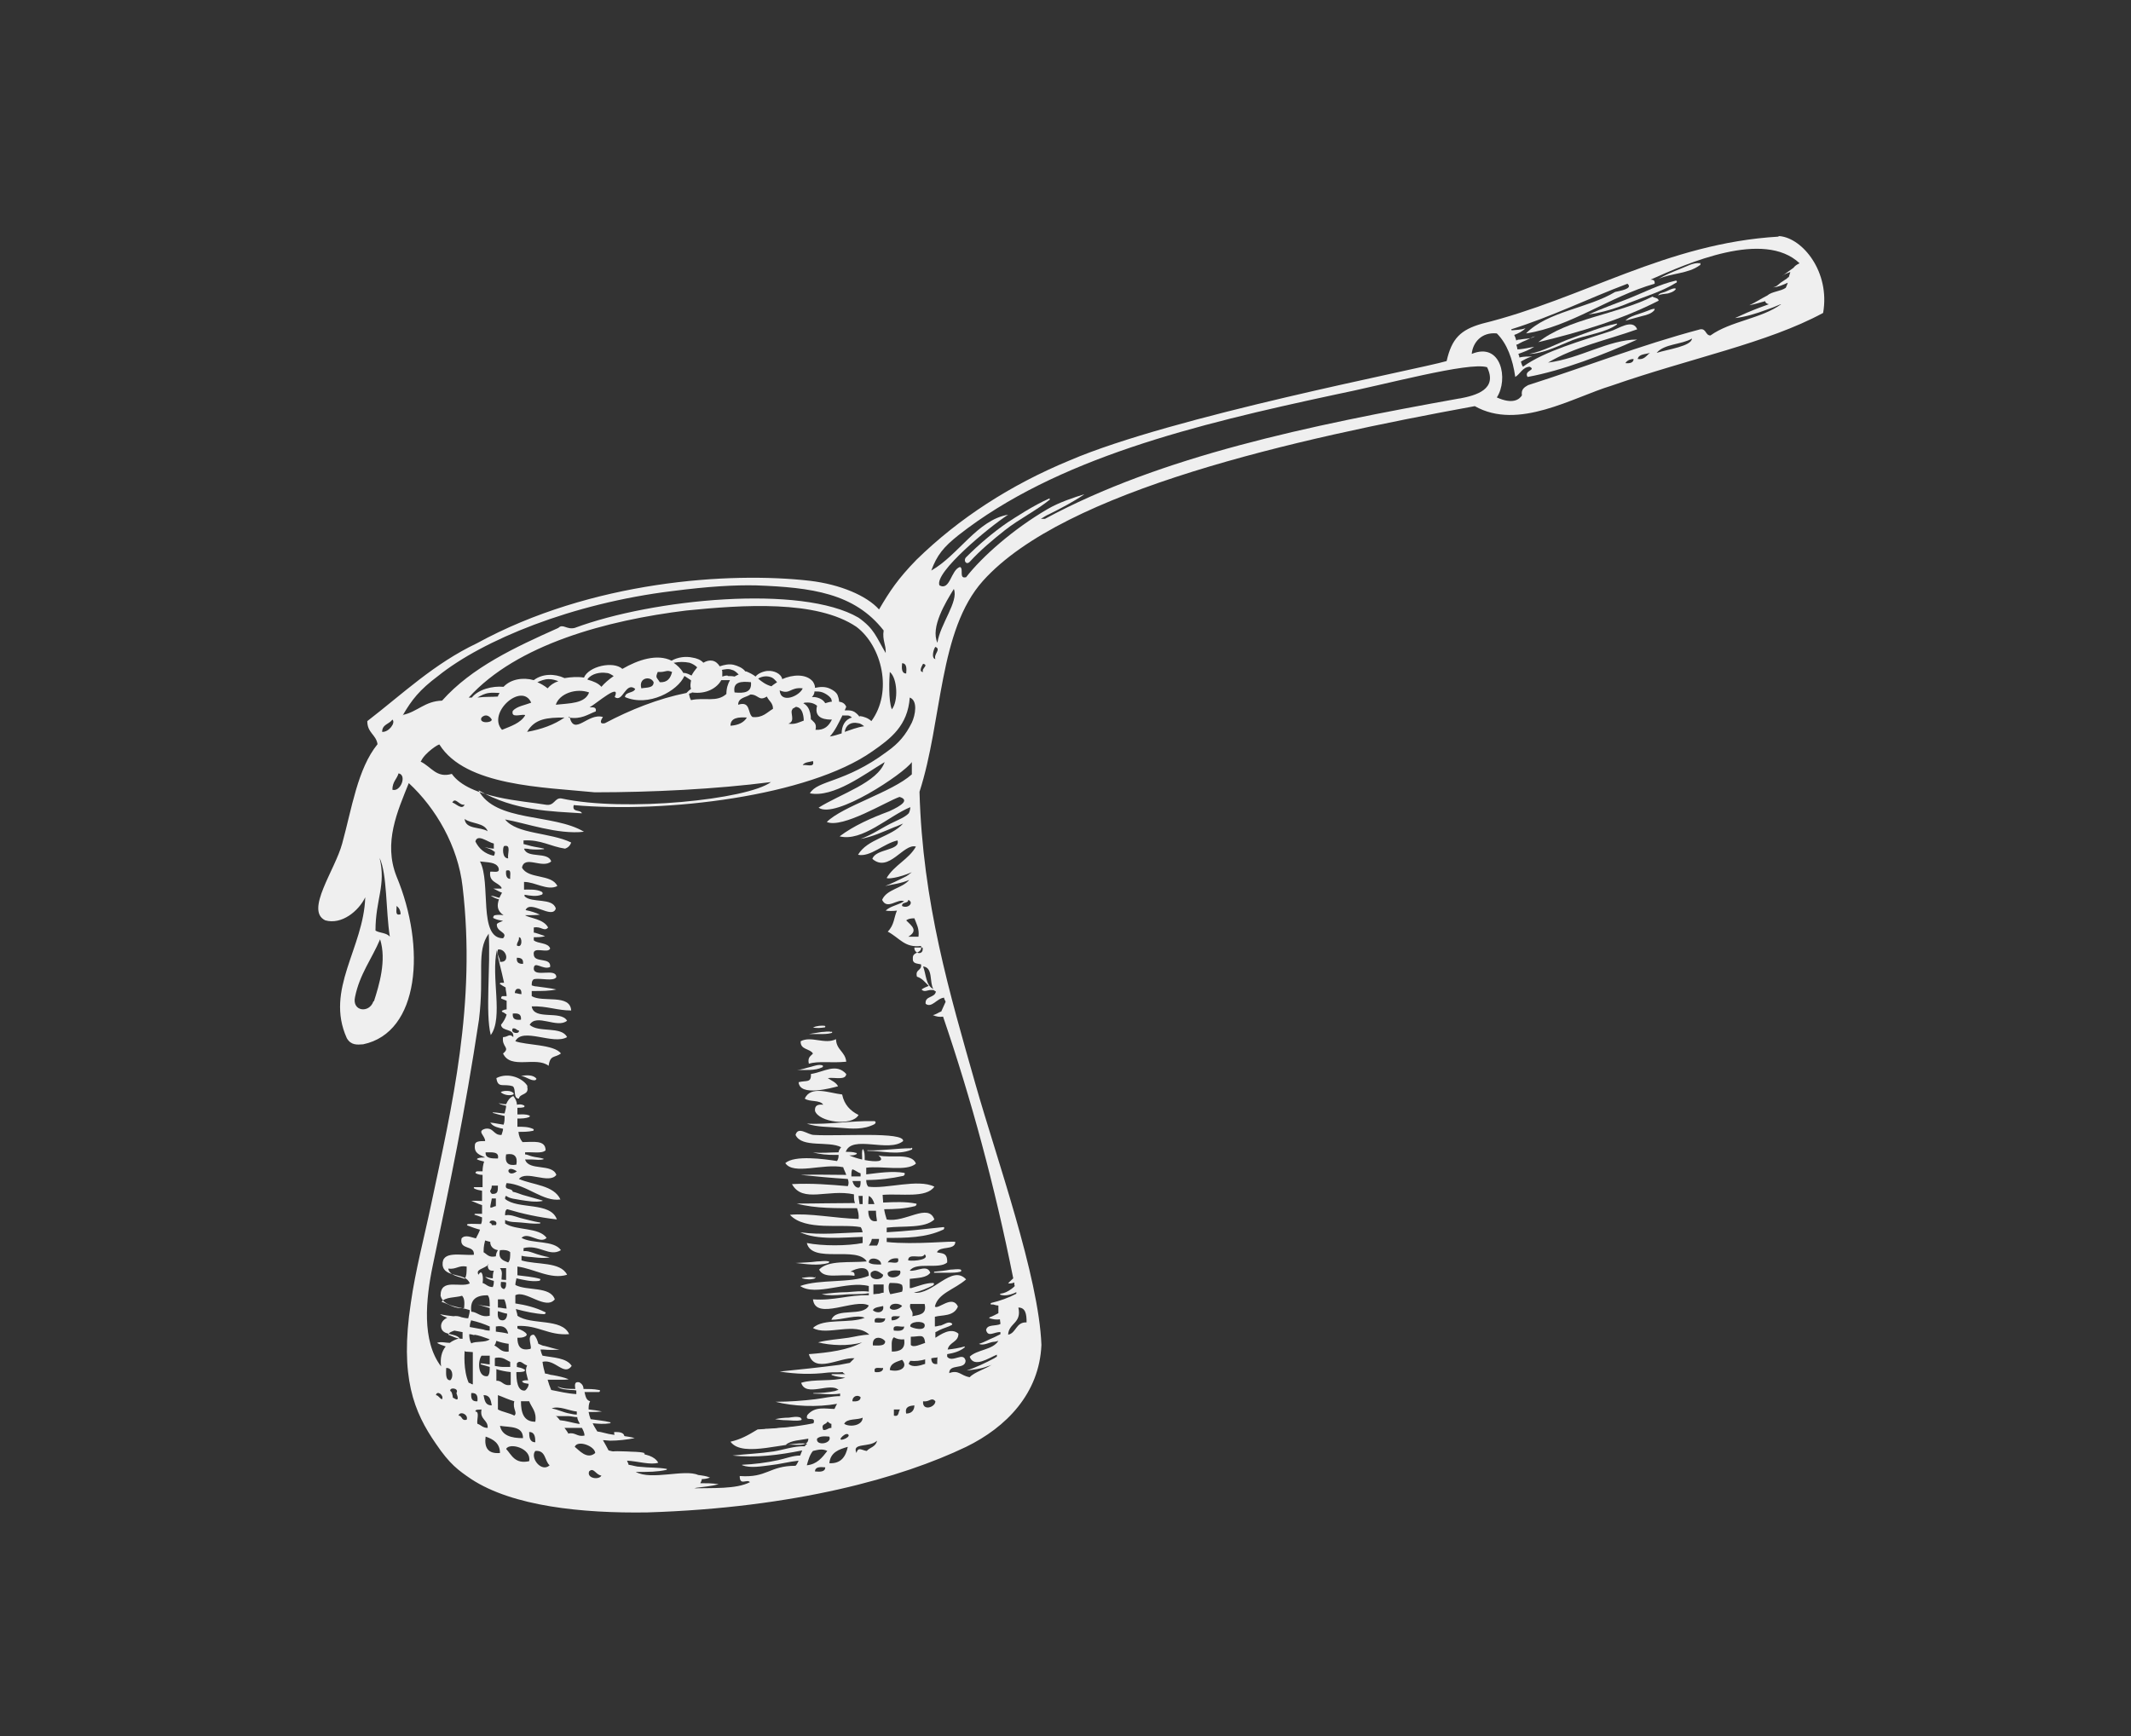 <?xml version="1.0" encoding="UTF-8"?>
<svg id="Livello_1" data-name="Livello 1" xmlns="http://www.w3.org/2000/svg" version="1.1" viewBox="0 0 416 339">
  <rect x="0" y="0" width="416" height="339" fill="#333333" stroke="none"/>
  <defs>
    <style>
      .cls-1 {
        fill: #efefef;
        fill-rule: evenodd;
        stroke-width: 0px;
      }
    </style>
  </defs>
  <path class="cls-1" d="M323.8,58.7c-7.2,3.7-15.5,6.2-23.5,8.1,5.8-4.6,15.4-5.4,22.3-8.9.3.3,1.1.2,1.2.8Z"/>
  <path class="cls-1" d="M163.2,202.8c0,2.2,1.8,2.5,2,4.5-3,.3-5.4-.2-7.3.4-.3-1.3.4-1.5.8-2-.6-1-2.5-.7-2.4-2.4,2.1-1.1,4.7.7,6.9-.4h0Z"/>
  <path class="cls-1" d="M165.2,209.7c-.1,1.3-2.3.6-3.6.8.7.5,1.6.8,2,1.6-1.2.3-7.5,2.1-7.7-.8,1.5-.4,2.5.2,2.4-1.6,2.6-.4,4.9-2.2,6.9,0h0Z"/>
  <path class="cls-1" d="M102.9,212.1c.5,1.8-1.4,1.3-1.6,2.4-1.2,0-.5-1.9-1.2-2.4-1.8-.6-2.9.5-3.2-1.6,2.3-1.2,5.2,0,6.1,1.6h-.1Z"/>
  <path class="cls-1" d="M164.4,213.7c.4,2,1.6,3.2,3.2,4-1.3,2.3-7.8,1.4-8.5-.8-.1-1.1.6-1.3,1.6-1.2-.6-1-2.7-.5-3.6-1.2,1.2-2.6,4.7-1.1,7.3-.8Z"/>
  <path class="cls-1" d="M119.9,279.6c1,0,2.1,0,2,1.2-1,0-2.1,0-2-1.2Z"/>
  <path class="cls-1" d="M347.2,46.2c-22,1.3-38,12.1-57.9,17-4.2,1.2-5.9,2.9-6.9,7.3-5.9,1.7-53.6,10.8-73.6,19.4-11.6,4.8-21.6,11.3-29.9,19.4-3.6,3.7-5.2,6.1-7.3,9.7-2.4-2.7-7.6-4.9-13.5-5.6-15.7-1.8-42.7,0-65,12.2-8.4,4-14.4,9.8-21.4,15.2,0,2.3,1.7,2.6,2,4.5-3.9,4.8-5,12.5-6.9,19.4-1.4,5.2-7.3,13.1-3.3,15,3.2.9,6.5-1.8,7.8-4.5-.3,9.9-7.9,18-3.6,27.5.8,1.4,2,1.3,3.2,1.2,11-2.3,12.3-18.9,6.5-32.8-2.6-6.6.2-12.7,2.4-18.2,5.3,4.9,9.6,12.3,10.5,20.2,2.7,22.9-2.1,43-6.1,61.9-1.4,6.7-3.1,13-4,19.4-2.2,14.5.6,21.3,4.9,27.5,2.7,4,4.4,5.2,6.9,6.9,8.1,5.3,21.6,6.7,34.4,6.5,28.9-.9,49.7-6.8,62.2-12.8,7.8-3.8,14.3-10.4,14.7-19.9-.5-13.4-8.8-36.5-12.9-51-5-17.6-10.3-35.3-10.9-57,4.5-13.9,3.7-31.5,12.4-41.2,15.9-17.7,61-27.7,96-34.1,8.5,4.8,19.1-1.7,26.7-4,15.5-5.4,30.4-8.3,41.3-14.2,1.4-8-4-14.6-8.5-15h-.2ZM77.4,176.9c.5.3.8.9.8,1.6-1.2.4-.7-.9-.8-1.6ZM176.1,129.5c.9,0,.9,1,.8,2-.9,0-.9-1-.8-2ZM173.7,131.2c1.5,1.2,1.7,5.7.4,7.3-.7-1.7-.5-6.1-.4-7.3ZM72.9,195.5c-.8,2.4-4.2,2-3.6-.8.9-4.5,3.3-7.5,4.9-11.3,1.3,4.1-.2,9-1.2,12.1h-.1ZM73.3,181.7c0-6.1,2.1-8.8.8-14.2,1.5,3.2,1.2,10.3,2,15.4-.6-.8-2-.7-2.8-1.2ZM74.6,142.9c0-1.5,1.4-1.5,2-2.4.7.6-.7,2.5-2,2.4ZM76.6,154.2c0-1.6.9-2.1,1.2-3.2,1.7.3.4,3.7-1.2,3.2ZM78.6,139.7c1.8-3.1,3.3-5,6.9-7.7,8.7-7,26.1-14.2,45.8-16.6,7-.9,12.1-1.2,16.4-1.1,10.7.4,19.1,1.5,24.8,8.8-.3,1.9.5,2.8.4,4.4-1.9-3.2-2.2-4.7-5.3-6.9-11.1-6.5-40.1-3.7-55.4,2-1.6.4-2.3-.9-3.2,0-8.5,3.8-16.9,7.7-22.7,14.2-3.4.1-4.8,2.2-7.7,2.8h0ZM158.3,140.5h0c0-.9-.2-1.8-.6-2.4-.2-.3-.5-.6-.9-.8,0,0,.2,0,.2-.1.9-.1,1.8,0,2.5.6-.7,2.7,2,2.7,2.9,2.7-.6,1.2-1.4,2.1-3.2,2,.3-1.3-.4-1.5-.8-2h0ZM154.7,138.4c.2-.1.5-.3.7-.4.5.1.9.3,1.2,1,.2.5.3,1.1.3,1.7-.9.3-1.6.8-3,.6,1.5-.5.2-2.2.8-2.8h0ZM152.2,134.8c2.1.9,2-.7,4.5-.4-.6,1.5-4.3,3.1-4.5.4ZM158.7,148.6c.4,1.4-1.3.6-2,.8.3-.6,1.3-.6,2-.8ZM158.5,136.1c.3-.3.5-.7.5-1.1.5,0,1.1,0,1.6.2s1,.5,1.4.9.3.6.4.9c-.4,0-.9.2-1.3.3-.4-.7-1.2-1.1-2.1-1.2h-.6.1ZM164.4,139.7h1.1c.3,0,.6.2.8.4-1.4.4-2,1.7-2,3.1-.7.2-1.5.5-2.3.6,1-1.1,1.7-2.6,2.4-4h0ZM164.9,142.9c.2-1.4,1.3-2,2.6-1.7.4,0,.8.3,1.2.6-1.4.2-2.6.7-3.8,1.1h0ZM167.8,140c-.2-.4-.7-.8-1-1-.5-.3-1-.3-1.5-.3h-.4c.1-.2.2-.5.3-.7-.3-.7-.8-.9-1.4-1,0-.5-.2-1-.3-1.3-.3-.6-.8-.9-1.4-1.2-1-.5-2-.4-3-.2,0-.4-.1-.7-.4-1.2-1.3-1.6-4-1.4-6-.5-.2-1.1-1.7-1.7-2.8-1.6-.6,0-1.9.4-2.4,1.1-.5-.4-1.1-.7-1.8-1h-.2c-.5-.7-1.5-1.1-2.3-1.3-.9-.2-1.8,0-2.7.3-.8-1.3-2-1.4-3.2-.7-.5-.6-1.4-.9-2.1-1-1.3-.3-2.9-.1-4.1.6-2.8-1.4-6.5-.2-9.6,1.6-1.8-1.6-6.6-.5-7.5,1.7-1.2-.2-2.6-.1-3.8.1-1.9-.9-4.3-.9-6,.4-2.1-.6-4.5-.2-5.9,1.3-2.2-.2-4.9.5-6.2,2.1h-.6c9.4-10.4,27-15.1,42.5-17,11-1.1,25.4-2.1,33.2,3.2,5,3.8,7.1,12.7,2.9,18.4-.6-.6-1.5-.9-2.3-1v.2ZM111,140.1c2.5.4,3.7-.6,5.3-1.2.2-.9-.6-.8-1.2-.8,1.3-.7,6.2-5,4.9-2,1.6,1.2,2.1-3.1,4-1.6-.3.9-1.9.5-2,1.6,4.6,2,10.3-1.2,11.6-4.1,0,0,.1,0,.2.1.3.2.6.4.9.6,0,0,.2.1.2.2-.1.5-.2,1.1,0,1.6-.3.2-.6.5-.9.8-5.5,1.1-11,3.3-15.9,5.9-1.3.3-.7-.8-.4-1.2-2.9-.9-5.6,3.8-6.5,0h-.2ZM102.5,139.7c-.9,1.5-2.8,2.1-4.5,2.8-3-3.3,3.9-9.4,5.7-5.3-1.3.5-2.8.7-3.6,1.6-.4,1.5,1.6.6,2.4.8h0ZM93.2,136.2c.7-.4,1.4-.8,2.3-.9.7-.1,1.3,0,2,0,0,.2-.3.4-.3.7-1.1.1-2.5,0-4,.2ZM96,140.5c0,.7-2.6.8-2-.4.8-.8,1.6-.3,2,.4ZM110.2,140.1c-2,1.4-4.5,2.3-7.3,2.8,1.5-2.6,3.9-2.8,7.3-2.8ZM104.9,133.2c.7-.3,1.4-.6,2.2-.6s1.3.2,1.9.4c-.9.3-1.6.8-2.1,1.4-.6-.5-1.3-.9-2-1.2h0ZM108.5,137.6c.7-2.2,4-3.3,6.5-2.4-.8,2.2-3.8,2.1-6.5,2.4ZM114.7,132.6c.8-1.1,2.5-1.4,3.7-1.2.5,0,.9.3,1.4.6-1,.7-1.8,1.4-2.4,2.1-.6-.7-1.6-1.1-2.7-1.4h0ZM127.6,133.2c0,1.2-1.4,1-2.4,1.2-.6-2.1,1.8-2.5,2.4-1.2ZM128.4,131.2c1.7.1,1.6-.5,2.8,0-.3,1.2-.9,2.1-2.4,2-.6-1-.9-.8-.4-2h0ZM131.6,129.4c1-.2,2-.2,3,0,.6.2,1.1.5,1.5.9-.4.5-.8,1-1.1,1.6-.4-.2-.8-.4-1.3-.5h-.3c-.5-.9-1.2-1.5-1.9-2h.1ZM134.8,135.4s.2-.1.3-.2c2.8.4,4.9-.9,5.7-2.4h1.7c-.4.7-.7,1.6-.7,2.7-1.9,1.7-4.2.6-6.9,1.2-.2-.3-.3-.7-.4-1.2.1,0,.2-.2.3-.2h0ZM142,131.9c-.4,0-.7.1-1,.2v-.9c0-.1,0-.3-.1-.4.6-.1,1.3-.3,2,0,.5.1.9.5,1.3.9-.3.1-.6.3-.8.4-.4-.1-.9-.1-1.3-.1h0ZM146.6,133.2c.2,2-1.3,2.2-3.2,2-.4-2.1,1.3-2.2,3.2-2ZM145.8,140.1c-.6,1-1.7,1.5-3.2,1.6,0-1.6,1.6-1.7,3.2-1.6ZM144.1,137.6c0-1.4,1.5-1.4,2.4-2,1.6,0,1.6,1.4,3.2.4.4.9,1.2,1.2,1.2,2.4-1.2.7-2,1.8-4,1.6-1-.7-.3-3.2-2.8-2.4h0ZM150.6,134c-1.1-.3-1.9-.9-2.6-1.5.8-.5,1.8-.6,2.7-.2.4.2.7.6,1,.9-.4.3-.8.5-1.1.8h0ZM82.2,148.6c.7-1.6,3.6-3.5,3.6-3.2,5.1,8.1,20.3,8.3,30.3,9.3,11,0,23.6-.6,34.4-2-4.5,3.4-28.5,5.9-40.9,3.2-1.4-.2-1.3,1.6-3.2,1.2-3.9-.7-14.8-1.2-18.2-6-3,.9-4-1.4-6.1-2.4h0ZM88.3,156.7c.6-1.2,1.4.7,2.4.4-.5,1.2-1.8-.3-2.4-.4ZM90.7,159.9c1.3,1,3.9.7,4.5,2.4-1.4-.9-4.3-.3-4.5-2.4ZM96.4,165.7c-.6,0-1.2-.2-1.8-.3h0c.6.2,1.3.4,1.8.8,0,0,0,.1.2.1,0,.3,0,.5-.2.8-1.8-.4-2.9-1.4-3.6-2.8.4-1.6,2.5.2,3.6.4v.9h0ZM97.8,173.5h-1.5s0,0,0,0c.5.2,1.1.6,1.7.8-.2.4-.4.7-.5,1-.6-.1-1.1-.4-1.7-.4h0c.5.3,1.1.6,1.6.7-.4,1.2-.4,2.2.9,3.1-.6-.1-1.2-.1-1.7,0-.2,0-.5.5-.2.6.6.3,1.2.4,1.8.5-.4.2-.9.3-1.2.6-.2,1.6,2.3,1.6,1.2,2.8-4.9,0-2.3-10.9-4.5-15,1.5.2,3.1.1,3.6,1.2.4,1.2-.9.7-1.6.8-.3,2.1,1.5,2,2.2,3.1v.2ZM99.6,171.6c-.7,0-.9-.7-.8-1.6,1.2-.4.7.9.8,1.6ZM99.2,167.6c-1.2,0-1.1-2.1-.8-2.4,1.5-.4.6,1.6.8,2.4ZM97.6,187.8c0-1-.7-1.2-.4-2.4,1.6-.3,2.5,2.6.4,2.4ZM86.3,273.2c-.5-.1-.6-.7-1.2-.8.2-1,1.6,0,1.2.8ZM87.1,267.1c1.3-.1,1.5,1.8.8,2.4-1,0-.8-1.4-.8-2.4ZM88.4,272.9c0-.3-.2-1.3-.5-1.3-.2-.8,1.8-.6,1.2.4.8,2.1-.5.9-.7.9ZM87.5,260.6c.2-.5.7-.6,1.2-.8.5.1,1,.2,1.6.3v1.3c-1.3,0-1.9-.5-2.8-.8ZM91.1,277.2c-1.1.3-.8-.8-1.6-.8.3-1,2-.2,1.6.8ZM90.7,255.4c-2.1.2-3-.8-4.5-1.2.7-1,2.7-.8,4-1.2.5.5.5,1.4.4,2.4h0ZM90.7,249.7c-1.2-.5-2.9-.6-3.2-2,1.6.2,2-.7,3.6-.4,0,1,0,1.9-.4,2.4ZM90.8,263.9c.3,0,1.3.1,1.5.1v6.3c-.3,0-.5-.3-.8-.3-1.1-2.5-.8-5.9-.8-6.2h.1ZM100.4,276.4c-.9-.5-2.3-.7-3.2-1.2v-2.8c1.1.4,2.1.9,3.2,1.2-.4,1.5.7,2.2,0,2.8ZM96.8,267.3c.9.3,1.9.5,2.9.6v2.5c-1.5.3-1.6-.9-2.8-.8,0-.8,0-1.5,0-2.3h0ZM99.2,260.4c-.8-.2-1.6-.3-2.4-.4v-1c1.6-.3,2.2.4,2.4,1.4ZM97.2,256c.6.2,1.2.4,1.8.5,0,.7-.3,1.3-.9,1.3-.9,0-1-.8-.9-1.8h0ZM99.3,262.4v1.5c-1.5.2-1.9-.8-2.8-1.2.2-.2.3-.5.4-.9.8.3,1.7.5,2.5.6h0ZM96.8,265.1c1.5-.2,2,.5,2.8.8v1h-1.3c-.6,0-1.1-.1-1.7-.2,0-.6,0-1.2,0-1.5h0ZM99.2,246.5c-1-.4-2-.7-1.6-2.4.9-.1,1.6,0,2,.4,0,.9,0,1.6-.4,2ZM97.9,249.8c0-.7.3-1.5-.3-2.2h1.2v2.3c-.3,0-.6,0-1-.1h.1ZM98.8,250.5c0,.5,0,.9-.4,1.2-.7-.2-.7-.7-.6-1.4.4,0,.7,0,1,.1h0ZM98.4,253.7c.2.2.4,1,.5,1.8-.6,0-1.1-.2-1.7-.2,0-.6,0-1.2,0-1.6h1.2ZM95.6,238.8c-.2-.8,1.8-.6,1.2.4h-.8c0-.3-.2-.4-.4-.4ZM95.7,235.7c0-.3.3-1.5.3-1.7h.8c0,.3,0,1.2,0,1.5-.3,0-.7.3-1,.3h0ZM96,233.1c-.7-.8,0-.5,0-1.6h1.2c0,1.1,0,1.7-1.2,1.6ZM97.2,226.2c-1.2,0-2.5,0-2.4-1.2,1.2,0,2.7-.2,2.4,1.2ZM95.7,242.5c0,.7.4,1.4,1.5,1.6-.2.3-.4.7-.4,1.2-1.4.3-1.7-.4-2.4-.8,0-1.4.2-1.7.3-2.3.3.1.7.2,1.1.3h0ZM95.2,246.9c0,.9.3,1.3,1.2,1.2-.2.6-.2,1.1-.2,1.5-.5,0-1-.2-1.5-.3,0,0,0,0,0,0,.4.4,1,.6,1.7.8,0,.4,0,.7-.2,1.2-1,0-1.3-.6-2-.8.2-.8,0-3-.8-1.6-.6-1.1,1-1.1,2-2h-.2ZM95.6,266.4c-.5,0-1.1-.2-1.7-.2,0,0-.2.1,0,.2.6.2,1.1.3,1.7.5,0,.7,0,1.4-.4,1.8-1.9.3-2-2.9-1.2-4h1.6v1.7ZM96,274.4c-1.3,0-1.4-1-1.6-2,1.3,0,1.4,1,1.6,2ZM95.2,252.9c.4.4.4,1.3.4,2.2-.8-.1-1.6-.2-2.4-.4h0c.8.2,1.6.5,2.4.7v1.5c-1.8.4-2.3-.7-3.6-.8-.3-2.5,1.1-3.2,3.2-3.2h0ZM92,257.8c1.3.3,2.5.7,3.6,1.2v.8c-.5,0-1-.1-1.2-.2-.9-.2-1.8-.3-2.7-.5,0-.6.2-1.1.3-1.4h0ZM92.6,260.6c.8.1,1.9.5,3,.9h0c-.8.7-2.7.3-3.6.8-.3-.5-.4-1.2-.4-1.8.3,0,.7.1,1,.2h0ZM92,272c1.1-.1,1.3.6,1.2,1.6-1.1.1-1.3-.6-1.2-1.6ZM92.8,275.6c0-.5.7-.3,1.2-.4-.4,2,1.3,2,1.2,3.6-1,0-1.3-.6-2-.8-.2-.7.5-2.4-.4-2.4h0ZM94.8,280.5c1.5.5,2.8,1.3,2.8,3.2-2.3.2-3.1-1-2.8-3.2ZM97.6,278.4c2,.3,4.5,0,4.5,2.4-2.3,0-4.1-.5-4.5-2.4ZM102.4,267.4c-.5-.3-1-.4-1.5-.5v-.7c.7-.8,1.2.2,2,.4-.5,1,0,2,.2,2.9h-.2c-.4,0-.6,0-1,.2h0c.2.4.8.4,1.3.5,0,.4-.2.9-.7,1.3-1.5.2-1.7-2-1.7-3.6.5,0,1,0,1.4-.1.2,0,.4-.3.2-.4h0ZM103.3,273.6c.5,1.3,1.5,2,1.2,4-2.3,0-2.8-1.8-2.8-4h1.6ZM103.3,285.3c-2.8.6-3.4-1.2-4.5-2.4.7-1.3,5-.1,4.5,2.4ZM103.3,279.6c1.1,0,1.2,1,1.2,2-1.1,0-1.2-1-1.2-2ZM104.5,283.3c2.1-.2,1.8,2,2.8,2.8-1.6,1.5-3.9-1.5-2.8-2.8ZM108.5,276.5h2.4c.6,0,1.2.2,1.8.2,0,.5.3.9.5,1.3h-.3c-1.2-.2-2.4-.6-3.6-.7-.2-.3-.5-.6-.8-.9h0ZM107.7,275c1.4-.6,3.5.5,4.9.6v.6c-.5,0-.9-.1-1.4-.2-1.2-.2-2.3-.8-3.5-1ZM111,280c-.2-.4-.5-.8-.8-1.2h3.4c.2.4.5.9.5,1.5-1.5.3-1.7-.7-3.2-.4h0ZM116.2,283.7c-1.6,1.4-3.2-.6-4-1.2.5-1.4,3.9-.2,4,1.2ZM115,287.3c.9-.9,1.3.7,2.4.8-.4.9-2.9.6-2.4-.8ZM159.1,287.3c0-.9,1-.9,2-.8,0,.9-1,.9-2,.8ZM157.5,286.1c.3-1.1.6-2.1,1.2-2.8.9-.2,1.8-.5,2.8,0-1,1.3-2,2.6-4,2.8ZM153.4,282.1c1-.9,2.9-.9,4.4-1.2,0,1.8-2.7,1-4.4,1.2ZM159.5,280.9c.5-.5,1.4-.5,2.4-.4.6,1.4-2.7,1.9-2.4.4ZM161.5,277.6c.3,0,.4.4.8.4v.8c-.7,0-.9.5-1.6.4-.5-1.3.6-1,.8-1.6h0ZM161.9,285.7c.2-2.1,1.8-2.7,3.6-3.2-.4,1.9-1.3,3.3-3.6,3.2ZM164.4,280.5s.8-.8,1.2-.4c.6.6-2.5,1.7-1.2.4ZM164.8,278c.5-1.1,2.6-.7,3.6-1.2,0,1.6-2.6,1.9-3.6,1.2ZM166.4,273.6c0-1.1,1.1-1.3,1.6-.8,0,.7-.7.9-1.6.8ZM169.2,283.3c-.9-.1-1.7-.9-2,.4-1-2.1,2.6-1,4-2.4-.2,1.2-1.4,1.3-2,2ZM169.6,233.5c.6.3.9.9,1.1,1.6h-1.2c0-.8.1-1.4.1-1.6h0ZM171,236.4c0,.7.1,1.4.2,2-1.3.3-1.7-.8-1.7-2h1.5ZM171.6,252.6c-.4,0-.8.1-1.1.1v-1.9h2v1.6c-.3,0-.6.1-.9.2h0ZM170.4,255.8c.3-.6,1.3-.6,2-.8.3,1.4-1.4,1.5-2,.8ZM170,248.5c.9-.9,1.8,0,2.4.4,0,1.2-2.9,1.2-2.4-.4ZM169.6,246.5c0-1.3,2.5-.8,2.4.4-1,0-1.9,0-2.4-.4ZM171.2,243.2h-1.6c.3-.4.5-.8.6-1.3h1.4c0,.5-.2,1-.4,1.3ZM170.8,267.9c-.4-1.2.9-.7,1.6-.8,0,.7-.7.9-1.6.8ZM170.4,262.7c-.2-2,1.8-1.7,2.4-.8,0,1-1.4.8-2.4.8ZM170.8,258.2c-.4-1.4,1.3-.6,2-.8,0,.9-1,.9-2,.8ZM173.3,248.5c.5-.5,1.4-.5,2.4-.4.6,1.4-2.7,1.9-2.4.4ZM173.3,246.5c.3-.6,1-.9,2-.8.4,1.4-1.3.6-2,.8ZM173.7,250.5c1,0,1.9,0,2.4.4.2.6.1,1,0,1.3-.7.2-1.5.3-2.3.5,0,0,0-.1-.1-.2h0c-.3-.7-.3-1.7,0-2h0ZM175.7,257c-.3.5-.9.8-1.6.8-.4-1.2.9-.7,1.6-.8ZM173.7,255.4c0-1.1,1.9-1,2.4-.4-.5.6-1.8,1.1-2.4.4ZM176.5,259c0,.9-1,.9-2,.8-.4-1.4,1.3-.6,2-.8ZM174.5,276.4v-1.2h1.2c-.4.4-.1,1.5-1.2,1.2ZM173.7,267.5c.1-1.4,1.4-1.6,2.4-2,1.3,1.5-.5,2.5-2.4,2ZM174.1,263.9c0-1.1-.2-2.3.4-2.8.5.3,1.1.5,2,.4.3,1.9-.8,2.4-2.4,2.4ZM176.9,276c-.3-1.4.7-1.5,1.6-1.6,0,1-.6,1.6-1.6,1.6ZM177.7,259c-.2-1,2.5-1.2,2.8-.4.3,1.5-2.5.7-2.8.4ZM180.6,262.2c-.9.3-2.3,1-2.8.4v-1.6c1.8,0,2.6-.7,2.8,1.2ZM178.1,257c.3-1.2-.7-1.2-.4-2.4h2.8c.5,2.1-1.1,2.1-2.4,2.4h0ZM180.6,265.4v.9c-.9.3-2.4.8-3.2,0,0-.2.2-.4.3-.6.9.1,2,0,3-.3h-.1ZM180.2,273.6c1.3.2,1.6-.9,2.4,0,0,1.2-2.6,2-2.4,0ZM183,266.3c-.9.2-1.2-.4-1.2-1.1.2,0,.4-.1.6-.1s.4,0,.6-.1c0,.5-.1,1.1,0,1.4h0ZM200.4,258.2c-2.1-.1-2,2.1-3.6,2.4.1-2.3,2.7-2.2,2-5.3,1.4,0,1.6,1.3,1.6,2.8h0ZM183.7,197.5c-.5.2-1,.6-1.6.7h0c.7.3,1.3.4,2,.3,5.5,16.1,10.1,33.1,13.7,51.1-.3.3-.7.6-1,1h0c.4,0,.8,0,1.2-.2,0,.2,0,.5.1.7-.2.2-.4.4-.7.6-.7.5-1.3.8-2.1.9,0,0-.2.1,0,.2.9.3,2.1,0,3.1-.5v.3h0c-1.5.8-3.2,1.4-4.9,1.8-.1,0-.2.3,0,.3h.4c.3.1.7.2,1,.2v1.5c-.6.3-1.1.6-1.7.8,0,0-.2.2,0,.2.7.2,1.3.3,2,.2,0,.3.1.6.1.9-.9.5-2.6,0-2.8,1.2.4,1.5,1.6.3,2.8.4v.4h0c-.4.2-.8.4-1.2.6-1,.4-2,1-3,1.3h0c.9.4,2-.3,2.8-.4.3,0,.7-.1,1-.2-1.1,1.8-4.2,1.7-5.6,3.1.8,2.3,3.8.2,5.3-.4v.4c-.2.1-.4.2-.5.3-1.7.9-3.6,1.8-5.4,2.4h0c1.4-.2,2.7-.3,4-.8.3-.1.7-.2,1-.4-1.3.9-3.5,1.5-4.4,2.5-1.8-.3-2.1-1.5-4-.8,0-1.9,3.1-.6,3.2-2.4-.4-1.9-2.6.5-3.6-.8v-.5c1.2-.2,2.4-.5,3.4-1.3.1,0,0-.2,0-.2-1.1.3-2.2.5-3.3.6.3-1.5,2.1-1.4,2.1-3.1-1.5-1.3-3.5.2-4.5.8v-1.1c.3-.1.6-.3.8-.4.8-.4,1.7-.6,2.4-1,0,0,.2-.2,0-.3-.6-.5-1.5.2-2.1.4-.4,0-.8.2-1.2.2v-1.9c1.4-.4,3.7,0,4.5-2-1.1-2.4-3.9.7-4.5,0,.6-2.6,3.8-3.3,6.1-5.3-2.8-3-6.5,3.1-10.2,2.6,1.3-.3,2.5-.8,3.7-1.4.2-.1.4-.5,0-.5-1.4,0-2.8.6-4.2,1h-.3v-1.8c1.6-.2,3.3-.2,4-1.2-.6-1.7-2.6-.2-4-.4,1.2-1.8,5.7-.2,7.3-1.6.1-2.1-1.2-1.7-2-2,.6-1.3,3.5-.3,3.6-2-.2-.3-7.9.6-13.4,0v-.8c3.7,0,7.6,0,11-1.6.2,0,.4-.6,0-.5-3.7.4-7.3.8-11,1v-.9c3.2-.4,7.4.2,9.3-1.6-1.2-3.3-5.7.7-9.3,0-.2-.6-.4-1.3-.5-2,2,0,4.1-.1,6-.6.2,0,.5-.5.2-.5-2-.4-4.2-.3-6.4-.2,0-.5-.1-1-.1-1.5,3.6-.3,8.5.7,10.1-1.6-3.2-1.6-9.4.5-12.9,0-.3-.3-.4-.8-.4-1.3,2.5,0,4.9-.3,7.2-.8.2,0,.5-.5.2-.6-2.3-.4-4.9,0-7.4.3v-1.3c3.1-.4,7.9.8,9.7-.8-.8-2.2-4.9-1-7.3-1.6,1.5,1.3-.6,1.3-2.7.9v-.3c0-.6,0-1.3-.3-1.8h-.1c-.2.5-.1,1.1-.1,1.6v.4c-.9-.2-1.8-.5-2.5-.8.4,0,.9,0,1.3-.2.1,0,.3-.3,0-.3-.6-.2-1.3-.2-2-.2,1.2-3.4,8.4.2,11.2-2.1.3-1.9-12.4-.9-17.4-1.2-1.2,0-3.1-1.8-3.6,0,1.2,2.6,6.5,1.1,8.9,2.4-.3.4-.5.7-.5,1h-.1c-1.6,0-3.3.2-4.9,0h0c1.4.4,2.8.5,4.2.5h.8c0,.4,0,.7-.3,1.2-2.5-.4-8.3-1.2-10.1.4,1.6,2.4,7.4,0,11.3.8.1.4.4.9.6,1.5-3,0-5.9-.1-8.9,0h0c2.9.3,6,.6,9.2.8.2.5.2,1,0,1.4-3.5-.3-7-.6-10.9-.4,2.1,3.8,7,.9,12.1,2,0,.7,0,1.2.2,1.7-3.8,0-7.6.1-11.4.1h0c3.8,1,7.9.9,11.8.9.2.6.4,1.2.3,2.1-4.4-.1-9.8-1.2-13.4-.8,3,3.2,10,1.7,13.8,2.4.2.2.3.6.4,1-4,.1-8.2.6-12.2,0h0c3.4,1.6,8.4,1,12.2.9v1.2c-3,.6-7.9.6-10.9,0,1,4.1,9.8.5,11.7,3.6-3.3.3-7.6-.3-9.3,1.6,1,1.9,3.8.8,6.9,1.2.1-.7-.3-.8-.8-.8,1.2-.7,3.7-1.4,3.6.8-3.6,1.5-9.6.6-13.4,2,3.1,2.1,9.1-1.1,13.4,0v1.1c-1.3-.2-2.9,0-4.2.1-1.6,0-3.4.2-5,.4h0c1.4.3,2.7.2,4.1.1,1.7-.2,3.4,0,5.1-.3v.4c-4-.1-6.7,1.1-10.9.8.5,4.3,8.2-.3,10.9,1.2-1.1,2.3-6.4.3-7.3,2.8,2.2,0,5-1.1,6.5-.4-2.9,1.2-8.1,0-10.1,2,2.7,1.6,8.3-1.3,11,1.3-1.4,0-2.8.4-4.1.6-2,.3-4,.4-5.9.9h0c2.4.6,5.9.8,8.6,0-2.7,1.5-6.5,2-10.4,2.3,1.1,3.9,6,.6,8.9.8-.3.3-.6.6-.9.9-.7.1-1.4.3-2.1.4-3.8.5-7.7.9-11.6,1.3h0c3.2.5,6.2.6,9.4.2,1-.1,2,0,2.9-.1.1.2.3.3.5.4h-2.6s-.2.1,0,.2c.8.3,1.7.4,2.6.5-2.4.8-6.2.2-8.6,1,.9,2.9,5.7-.2,7.3,1.4-.2,0-.4.1-.7.2-1.4.3-2.8.4-4.2.4,0,0-.1.1,0,.1,1.7,0,3.5.3,5.2,0v.5c-1.6,0-3.2.4-4.8.6-2.5.3-5.2.5-7.8.5h0c3.4.9,8.2,1.1,12,.4-.2.3-.3.6-.5,1-1.7,0-3.8-.6-5.3,1.2-.6,1.5,1.8,0,1.2,1.6-3.4.7-7,1-10.9,1.2-2,1.2-3.2,1.9-5.3,2.4,2.4,3.3,11.2-.2,15,.4-.2.1-.4.3-.5.5-2-.1-4.2.7-6.1,1-2.6.4-5.3.5-8,.8h0c4.6.5,9.1-.1,13.6-1-.1.3-.3.7-.4,1-1.4,0-2.9.6-4.3.9-2.3.5-4.7.8-7,.9,0,0-.1,0,0,.1,1.6.6,3.7.2,5.4,0,1.9-.2,3.7-.7,5.6-.9-.2.4-.3.7-.6,1-5.2,0-5.5,2.4-10.9,2,0,2,1.4.5,2,1.2-2.7,1.4-7.3,1.1-11.3,1.2h0c.3,0,.6,0,.8-.1,1.5-.2,2.9-.3,4.4-.7h0c-1.2-.2-2.4-.2-3.6-.2.1-.2.3-.5.3-.8.5,0,1.1-.1,1.6-.3h0c-.7-.3-1.5-.4-2.3-.5-2.7-1.2-9.1,1.1-12.2-.6h.6c1.8,0,3.6,0,5.4-.4,0,0,.2-.2,0-.2-1.7-.3-3.4-.2-5.1-.4-.8,0-1.5-.3-2.3-.4,0-.2-.2-.5-.3-.8,2.1.1,4.6.9,6.1.4-1.5-2.6-6.6-1.5-9.7-2.4-.3-.6-.7-1.3-1.1-2,.5,0,1,.1,1.4.1,1.5,0,3.3-.2,4.8-.5h0c-1.4-.4-3-.5-4.4-.7-.9-.1-2-.5-2.9-.6-.3-.5-.7-1.1-.9-1.6,1.1.1,2.2.2,3.4,0,0,0,.2-.2,0-.2-1.2-.3-2.5-.4-3.8-.6-.2-.5-.3-.9-.4-1.4.9,0,1.7,0,2.6-.1h0c-.9-.2-1.7-.3-2.6-.4,0-.5,0-1.1.3-1.6-.8-.2-.9-1-1.1-1.8h2.8c.2,0,.4-.4,0-.4-1-.2-2-.2-3-.2,0-.6-.3-1-.8-1.3-1-.2-.9.5-.8,1.3-1.2,0-2.4,0-3.5-.5,0,0,0,0,0,0,.6.6,1.7.6,2.5.7.4,0,.8,0,1.2.1v.7c-1.8-.1-3.3-.5-4.9-.8-.3-.7-.5-1.3-.7-2h2.8c.5,0,.9,0,1.3-.1h0c-1-.4-2-.6-3.1-.8-.5,0-1-.3-1.5-.3-.2-.7-.4-1.5-.5-2.3,2.5-.6,4.2,2.9,5.7.8-1-1.6-3.6-1.6-5.7-2-.2-.4-.3-.8-.4-1.2h.5c1.1.1,2.2.1,3.2,0h0c-1-.1-2-.5-2.9-.7-.4,0-.8-.3-1.2-.4-.2-.7-.4-1.3-.9-1.8-1.7,0,0,2.9-.8,2.8-1.9.4-2.4-.7-2.4-2.2.6,0,1.1,0,1.6-.3,0,0,.3-.2.2-.4-.2-.4-.9-.8-1.8-1.1v-.5c4.1-.2,6,1.9,10.1,1.6-1.4-3.2-7.4-1.7-10.1-3.6,0-.4-.2-.8-.3-1.3,1.9.5,3.7.9,5.5,1,.2,0,.5-.3.2-.4-1.8-.9-3.8-1.4-5.8-1.7v-1.6c2-1.1,5.9,3,7.7.8-.9-2.6-5.4-1.6-7.7-2.8,0-.6.2-1,.2-1.3,1.4.3,2.9.7,4.4.5.2,0,.4-.3.2-.4-1.4-.4-2.9-.5-4.4-.7v-1.7c3.2.4,6.5,2.6,9.7,1.6-1.3-2.6-5.9-1.9-8.9-2.8v-.9c.8.2,1.8.2,2.5.3,1,.1,2,.2,3,0h0c-1.1-.2-2.2-.5-3.3-.9-.6-.2-1.2-.4-1.8-.3,0-.2,0-.4,0-.6,3.1-.8,5,1.8,7.3.4-1.4-2-5.6-1.2-7.7-2.4,1.3-1.3,3.6,1.3,4.9,0-1.5-2.1-5.9-1.4-8.1-2.8v-.7c.9.5,2.2.4,3.1.5,1.2.1,2.4.3,3.7.2,0,0,.2-.2,0-.2-1.3-.2-2.6-.6-3.9-.9-1-.3-1.9-.7-2.9-.5,0-.5,0-1,.4-1.2,3,.9,6.2,1.6,9.7,2-1.2-3.5-7.6-1.9-10.1-4,0-.3,0-.5.2-.6.8.6,1.9.6,2.8.8,1.4.2,2.9.5,4.3.2,0,0,0,0,0-.1-1.3-.4-2.6-.7-3.9-1.1-.6-.2-1.3-.5-1.9-.6h0c-.2-.9-1.9-.1-1.2-1.7,4,.3,7.1,3.7,10.5,3.2-1.3-2.8-5.3-2.8-8.1-4,1.4-1.8,5.9,1.1,7.3-.8-.8-2.3-5.4-.7-6.1-3h1.4c.7,0,1.6.2,2.3-.1h0c-.7-.3-1.6-.3-2.3-.5-.5-.1-1-.4-1.4-.4v-.4c1.4-.1,3.3.3,4-.4,0-2.1-2.5-1.6-4.5-1.6-.5-.6-.7-1.2-.8-2,1,0,1.9,0,2.8-.2.2,0,.3-.3,0-.4-.9-.4-1.9-.4-3-.4v-1.6c.8,0,1.6,0,2.3-.3,0,0,.3-.2,0-.3-.7-.3-1.5-.2-2.3-.2v-1.3c.4,0,.8,0,1.2-.1.2,0,.3-.3,0-.4-.4-.2-.8-.2-1.3-.1,0-.6-.3-1.2-.7-1.7-.7.3-1.1.9-1.4,1.6-.5,0-1-.1-1.5-.2,0,0,0,0,0,0,.5.3,1,.4,1.5.5,0,.5-.2,1-.3,1.5-.8,0-1.5-.2-2.3-.2,0,0,0,0,0,.1.7.2,1.4.4,2.3.6,0,.6,0,1.2-.2,1.7-.8-.1-1.6-.3-2.5-.4,0,0-.2,0,0,.1.5.7,1.5.9,2.4,1.1,0,.4-.2.8-.3,1.2-1.6.1-1.5-1.5-3.2-1.2-1.7.5,0,1.3,0,2.4-1,0-2,0-2,.8-.2,1.7,1.1,1.9,2,2.4h0c-.5,0-1,0-1.5.2,0,0-.2.2,0,.2.4.2.9.3,1.3.4-.2.6-.3,1.3-.3,1.9h-1c-.3,0-.5.3-.3.4.4.2.8.3,1.3.3v2.4h-1.7v.2c.4.3,1.1.4,1.6.5h0v2c-.7,0-1.4-.1-2.1,0h0c.7.2,1.4.6,2.1.8,0,.6,0,1.1,0,1.7h-1.4c0,0-.2.2,0,.2.4.1.9.3,1.4.5,0,.4,0,.9-.2,1.3-.9,0-1.8-.1-2.6,0,0,0-.3.2,0,.3.8.3,1.6.6,2.4.8-.2.6-.5,1.1-.8,1.7-.9-.2-2.1-.8-2.8,0-.5,2.4,2.6,1.2,2.4,3.2-2.5.2-6.3-.9-6.1,2,.3,2.6,4.6,1.4,5.3,3.6-1.9.9-5.7-1.1-5.7,2.4.6,2.2,3.6,2.1,5.7,2.8,0,.6-.2,1.1-.3,1.6-.4,0-.9-.1-1.3-.2-.5-.2-1-.3-1.6-.2-.9-.1-1.7-.2-2.6-.4,0,0,0,0,0,0,.4.3.9.5,1.4.7-.7.3-1.2.9-1.2,1.6,0,2,2.8,1.3,3.6,2.4-.7.2-1.4.5-1.9.9-.8,0-1.7-.3-2.5,0h0c.5.3,1.1.5,1.7.7-.8,1-1.1,2.3-.9,3.9-3.8-5-3-13.1-1.6-19.8,3.4-16.2,6.2-29.4,9-47.9,1.1-9-.6-13.3,1.9-16.8.4,6.4-.7,15.4.4,19.8,2.5-3.4,0-11.4,1.2-16.6.2,1.7.9,4,1.4,6.4h-.7c0,0-.3.2,0,.3.3.2.6.4,1,.6,0,.6.2,1.1.2,1.7h-.8c-.2,0-.4.4-.2.5.3.1.7.3,1,.4,0,.6,0,1.2,0,1.7-.3,0-.6.1-.8.2,0,0-.3.2,0,.3.3.1.5.3.8.5-.2.7-.6,1.4-1.1,2,.2,1.4,2.6.6,2.4,2.4-.8-.8-1,0-2,0-.3,2,1.5,2,0,3.2,1.5,3.2,6.4.5,8.9,2.4.3-2.2,1.2-1.5,2.4-2.4-1.3-1.8-6.8-1.6-8.9-2.4,1.4-2.8,7.4.8,10.1-.8-1.1-2.2-5.6-.8-7.3-2.4,1.3-2.3,5.4.8,7.3-.8-1.2-2.1-6.5,0-6.9-2.8,3-.1,4.9.8,7.7.8-.2-3.3-5.6-1.5-7.7-2.8v-1h.6c1.4,0,2.8,0,4.2-.3h0c-1.3-.3-2.6-.4-3.9-.6-.3,0-.6-.1-.9-.2,0-.5,0-.9.4-1.2,1.4-.3,3.8.5,4.4-.4,0-1.9-4.2.1-4.4-1.6,0-1.8,1.8.3,3.2-.4.2-2-3.1-.7-3.2-2.4-.3-1.8,2.8-.1,3.2-1.2-.4-1.2-2.4-.9-3.2-1.6v-.6c.7,0,1.5,0,2.2-.2h0c-.4-.2-.9-.3-1.4-.5-.3-.1-.6-.2-.8-.2v-1c1.5-.3,2,.9,2.8,0-.9-1.7-3.6-1.8-4.5-2.4h0c1,0,2,0,2.9-.1h0c-.8-.4-1.8-.7-2.8-.9.9-2.1,5.2,1.9,5.9-.3-.6-2.2-4.7-1-6.1-2.4v-.3c1.1.2,2.3.4,3.3,0,.2,0,.4-.4,0-.6-1-.5-2.3-.4-3.4-.4v-1.5c2.2,0,4.6,1.8,6.5.8-1.1-2.4-5.7-1.3-6.9-3.6.5-2.5,4,.3,5.7-1.2-.6-2-4.7-.5-5.3-2.5.4,0,.7,0,1.1.1.9.1,1.8.1,2.8,0,0,0,0-.1,0-.1-.8-.2-1.7-.3-2.5-.5-.5-.1-1-.3-1.5-.4,0-.2,0-.4,0-.7,3.4-.2,5.3,1.2,8.1,1.6.6-.2,1-.6,1.2-1.2-4.2-2-10.6-1.6-12.9-4.5,4,.7,10.3,3,15.4,2.4-6-3.6-17.3-1.8-20.6-8.1,7.1,4.1,14.3,4.1,20.2,4.5-.3-.8-2-.1-1.6-1.6,17.9,1.6,45.8-1.7,58.3-10.5,3.6-2.5,6.9-5,7.3-10.5,1.6.6,1.1,3.4.4,4.9-1.2,2.4-2.5,4-4.9,5.7-8.2,6.1-13.5,5.5-15,8.1,4.6.9,10.6-3.7,14.6-6.1-1.4,4-8.6,6.2-12.9,8.9,3.2,2.3,16.6-6.6,18.2-8.9v2.4c-3.9,3.5-13.5,6.2-16.6,9.3,3.1,1.3,11.6-4,14.2-4.9,2,.6.4,1.7-2,2.8-3.5,1.3-6.9,2.8-9.7,4.9,4.4,1.1,9.5-3.9,13.8-5.7,0,.4-.1.8-.3,1.2-.8.8-1.9,1.2-2.9,1.7-2.2,1-4.2,2.5-6.5,3.3h0c2.3-.4,4.4-1.4,6.6-2.3.6-.2,1.2-.5,1.7-.7-2.3,2.6-7,3-8.8,6.1,2.4.5,5-2.2,7.7-2.8.7,2-4.3,1.6-4.9,3.6,3.2,2.8,6.1-3.1,8.5-2.4-1.4,2.5-4.2,3.6-5.7,6.1,0,.3,2.4,0,4.9-1.1-.5.4-1,.8-1.5,1-1.2.6-2.4,1.2-3.7,1.7h0c1.2-.3,3.2-.5,4.7-1.2-1.4,1.7-4.4,1.8-5.3,3.9,1,2.1,3.1-.4,4.3.3-.3.1-.5.3-.8.4-.9.4-2.1.7-2.8,1.4h0c.6.1,1.4.1,2.2,0-.6,1.3-.5,2.8-1.8,4.1,2.4,1.3,3.3,3.2,6.5,2.8.3,1.6-1.7,1-1.6,2.4-.1,1.1.8,1,1.6,1.2.2,1.3-1.2.9-.8,2.4,1,.3,1.6,1.1,2.3,1.8-.5.2-1,.4-1.4.7h0c.5.6,1.2.1,1.8.1h.5c.2.1.3.2.5.3-.2,1.3-2.2.8-2,2.4,1.2.9,2.2-1.1,3.6-1.2,0,.3.2.5.3.8l-.9,2ZM177.3,246.1c-.1-1.6,2.8-.1,3.2-1.2,1.1,1-1.9,1.4-3.2,1.2ZM168,230.6c0,.6,0,1.2-.4,1.3-.6,0-1-.6-1.2-1.3h1.7-.1ZM166.2,229.7c0-.6,0-1.1.2-1.4.6.2,1,.6,1.6.8v.6h-1.8ZM168.4,233.5v1.6h-.6c-.1-.7-.2-1.4-.2-1.6h.8ZM98.8,225.4c1.6-.3,2.3.4,2,2-1.6.3-2.3-.4-2-2ZM100.9,228.7c-2,1.5-2.4-1.6,0,0h0ZM102.1,188.2c-.9,0-1.3-.3-1.2-1.2.9,0,1.3.3,1.2,1.2ZM100.9,184.6c0-.7.5-.9.4-1.6.7-.1.7,2.3-.4,1.6ZM101.7,194.1c-.4,0-.8-.2-1.2-.2,0-.4.2-.7.4-.8.8-.2.9.4.9,1h-.1ZM101.7,199.1c-1.1.1-1.7-.1-1.6-1.2,1.1-.1,1.7.1,1.6,1.2ZM101.3,201.2c.2.8-1.8.6-1.2-.4.7-.1.7.4,1.2.4ZM176.1,176.9c-.1-.9,1.2-.4,1.2-1.2,1.2.5,0,1.8-1.2,1.2ZM182.2,193.1c-1.5-.7-1.4-2.9-2-4.4,2,.2,1.2,3.1,2,4.4ZM178.5,185h1.6c.3,1.6-1.7,1.3-1.6,0ZM179.3,182.9h-2c2-1.2.7-2.1-.4-3.2.4-.3.9-.4,1.6-.4.4,1.1,1,2,.8,3.6h0ZM180.2,131.2c-1,0-.1-1.4,0-1.6,1.2.3-.4.9,0,1.6ZM182.6,128.7c-.9-.2-.3-2.1,0-2.4,1.2.5-.4,1.4,0,2.4ZM183,125.5c-1.4-3,1.6-7.9,3.2-10.5,1,2.4-2.7,6.9-3.2,10.5ZM284.9,77.8c-29.5,5.3-58.3,11.3-80.9,23.5h-.8c.5-.3,1.1-.7,1.6-.9,2.4-1.2,4.7-2.4,6.9-3.9h0c-2,.6-5,1.6-7.2,2.9-6.7,3.9-12.8,9.3-15.9,13.3-1.5.4-.4-1.7-1.2-2-1.8.6-1.9,4.7-4,3.6-1.1-2.5,9.7-11.4,13.4-13.8-6,1-9.7,7.9-15,10.9,1.1-3,2.4-4.6,5.3-6.9,19.1-15,46.3-21.6,73.3-27.4,10-2,26.3-6.5,29.9-5.4,2.1,4.3-2.1,5.5-5.3,6.1h-.1ZM317.3,70.9c.3-.5.9-.8,1.6-.8,0,.7-.7.9-1.6.8ZM319.7,70.1c.2-1,1.5-.9,2.4-1.2-.7.5-1.1,1.4-2.4,1.2ZM323.4,68.9c1.5-1.8,4.9-1.6,6.9-2.8-.1,1.5-4.7,2.1-6.9,2.8ZM350.1,52.3c-.7.5-1.4,1-2.1,1.5-.1,0,0,.2,0,0,.4-.3,1-.5,1.5-.7-.1.3-.2.7-.3,1-.1,0-.3.2-.4.3-.4.3-.8.5-1.2.8-.5.4-.8.8-1.5.9h0c.9,0,2-.5,2.9-.9-.1.3-.2.6-.4,1-1,.7-2.7.7-3.6,1.5-1.2.6-2.4,1.4-3.5,1.9h0c1-.2,2-.5,3.1-.8,0,.3.3.5.7.6-.6.2-1.3.5-1.9.7-1.6.6-3.2,1.3-4.7,2h0c2-.2,4.2-.9,6.1-1.6.9-.3,1.9-.7,2.8-1.1h.1c-3.8,2.8-9.9,3.3-13.8,6.1-1,0-.8-1.4-2-1.2-11.7,3.1-22.3,7.3-33.6,10.9-.7.4-1.4.8-1.2,2-.5.8-1.8,1.8-4.9.4,2.3-3.5.9-10.9-4.9-8.5.2-2.2,1.9-4.3,4.9-4,2,2,3.1,5,3.6,8.5,1-.6,1.4-1.9,2.8-2,1.4.7-1.2.7-.4,2,6.7-1.2,15-4.4,21.4-7.3-5.6,0-11.1,3.7-17.4,4.5,5-3,11.5-4.4,17.4-6.5-.9-2.2-3.8,0-5.3.4-5.4,1.8-12.7,3.8-17,6.9-.2-.3-.3-.6-.4-1,.7-.4,1.4-.8,2.2-1h0c-.7,0-1.7,0-2.5.2,0-.2-.1-.5-.2-.7,1.1-.4,2.2-.8,3.1-1.4h0c-1,.2-1.9.4-2.9.5h-.4c0-.3-.1-.6-.2-.9.3,0,.6-.3.9-.4.3-.2.7-.3,1.1-.5.5-.2,1-.6,1.6-.7.1,0,0-.2,0,0-.8.5-2,.4-2.9.6-.2,0-.5,0-.7.2-.1-.4-.2-.7-.4-1.1.8-.3,1.6-.7,2.2-1.3h0c-.9.3-1.7.3-2.7.4h0s0,0-.1-.2c8-2.5,15-6,22.7-8.9,1.2,1-1.6,1.4-2.4,1.6-5.3,3.2-13.2,3.8-17.4,8.1,8.7-1.3,16.3-7.2,25.1-9.7.1-.7-.3-.8-.8-.8,7.2-3.2,22.1-9.8,29.1-3.2-.6.3-.9.5-1.2.9h0Z"/>
  <path class="cls-1" d="M327.1,54.8c-3.1.7-6.2,2.3-9.2,3.5-2.6,1-5.3,2-7.8,3.1h0c2.8-.4,5.4-1.2,8-2.3,3-1.2,6.4-2.2,9.1-3.9.2,0,.2-.4,0-.4h-.1Z"/>
  <path class="cls-1" d="M331.8,51.4c-1.2-.2-2.7.7-3.8,1.1-1.5.6-3,1.2-4.3,2h0c2.5-1.2,5.8-1,8.1-2.7.2,0,.2-.4,0-.5h0Z"/>
  <path class="cls-1" d="M315.7,63.2h0s0,0-.2,0c-2.9.6-5.8,1.8-8.6,2.8-2.7.9-5.5,2.6-8.4,3.1h0c2.7,0,6-1.7,8.5-2.7,2.6-1,6.3-1.4,8.6-3h0c0,0,.1-.2.1-.2Z"/>
  <path class="cls-1" d="M323,60.3c-.5,0-.9.2-1.4.4s-1.1.4-1.7.6c-.9.3-1.9.6-2.6,1.3h0c1.1-.3,2.2-.6,3.3-.9.9-.2,1.9-.5,2.4-1.2,0,0,0-.3-.1-.3h.1Z"/>
  <path class="cls-1" d="M327,56.3c-.7,0-1.4.5-2,.7-.5.2-1.1.2-1.3.7h0c.5-.3,1.3-.3,1.9-.4.6-.2,1.1-.3,1.5-.8.1,0,0-.2-.1-.2Z"/>
  <path class="cls-1" d="M204.9,97.3c-3.2,1.4-6.8,3.8-8.2,4.7-2.9,2-5.6,4.3-8.1,6.8-.6.6,0,1.6.7.9,2.1-2.3,4.5-4.3,6.9-6.2,2.8-2.2,6.1-3.8,8.8-6,0,0,0,0-.1,0v-.2Z"/>
  <path class="cls-1" d="M160.5,208c-.7-.2-1.5.1-2.2.3-1,.2-1.8.6-2.8.6h0c1.5,0,3.6.2,5-.5.1,0,.3-.3,0-.4h0Z"/>
  <path class="cls-1" d="M162.3,201.5c-.6-.2-1.3,0-1.9,0-.8.1-1.7.3-2.5.4h2.2c.7,0,1.5,0,2.2-.2.1,0,.3-.2,0-.3h0Z"/>
  <path class="cls-1" d="M161.1,200.3c-.8-.1-1.6,0-2.4.3h0c.7.2,1.6.1,2.3,0,.1,0,.2-.2,0-.3h0Z"/>
  <path class="cls-1" d="M170.6,218.9c-4.4-.1-8.8.7-13.1.5h0c2.1.7,4.3.6,6.5.8,2.3.2,4.6.4,6.7-.7.2-.1.4-.5,0-.6h0Z"/>
  <path class="cls-1" d="M155.9,278.7c-1-.2-2.1.1-3.1.1s-2.3.3-3.5.2h0c.9.4,2,.3,3,.3s2.6.3,3.7-.3c.1,0,.2-.4,0-.4h0Z"/>
  <path class="cls-1" d="M156.3,276.8c-.7-.3-1.6-.1-2.3,0-.9,0-1.8.1-2.7.3h0c.7.1,1.4.2,2.2.2s1.9.2,2.8,0c.2,0,.3-.3,0-.4h0Z"/>
  <path class="cls-1" d="M125.8,283.7c-1.1-.3-2.2-.2-3.4-.3-1.2,0-2.6-.2-3.7.2h0c.9.4,2.1.4,3.1.5,1.3.1,2.6.2,3.9,0,0,0,.4-.3,0-.3h0Z"/>
  <path class="cls-1" d="M100.2,213.4c-.4-.5-1.8-.5-2.4-.2,0,0,0,0,0,.1.6.5,1.7.7,2.4.4,0,0,.2-.2,0-.3Z"/>
  <path class="cls-1" d="M104.7,210.6c-.6-.8-2.1-.7-3-.5h0c.9,0,1.9,1,2.8.8,0,0,.3-.2.2-.3Z"/>
  <path class="cls-1" d="M177.9,224.2c-2.8,0-5.7.5-8.5.4-.1,0-.2.1,0,.1,2.8,0,5.8.9,8.5-.2.2,0,.3-.4,0-.4h0Z"/>
  <path class="cls-1" d="M161.8,246.3c-.8-.2-1.5,0-2.3,0-1.4.2-2.8.2-4.2.3h0c2,.2,4.4.6,6.4,0,.1,0,.3-.3,0-.4h.1Z"/>
  <path class="cls-1" d="M159.2,249.5c-.7-.3-1.9-.1-2.6,0,0,0-.1.1,0,.1.7.2,1.8.3,2.5,0,0,0,.2-.2,0-.3v.2Z"/>
  <path class="cls-1" d="M187.6,247.9c-.7-.2-1.4,0-2.1,0-1,.2-2.1.3-3.1.4,0,0-.2.2,0,.2h2.7c.8,0,1.7,0,2.4-.2.1,0,.3-.3,0-.4h.1Z"/>
</svg>